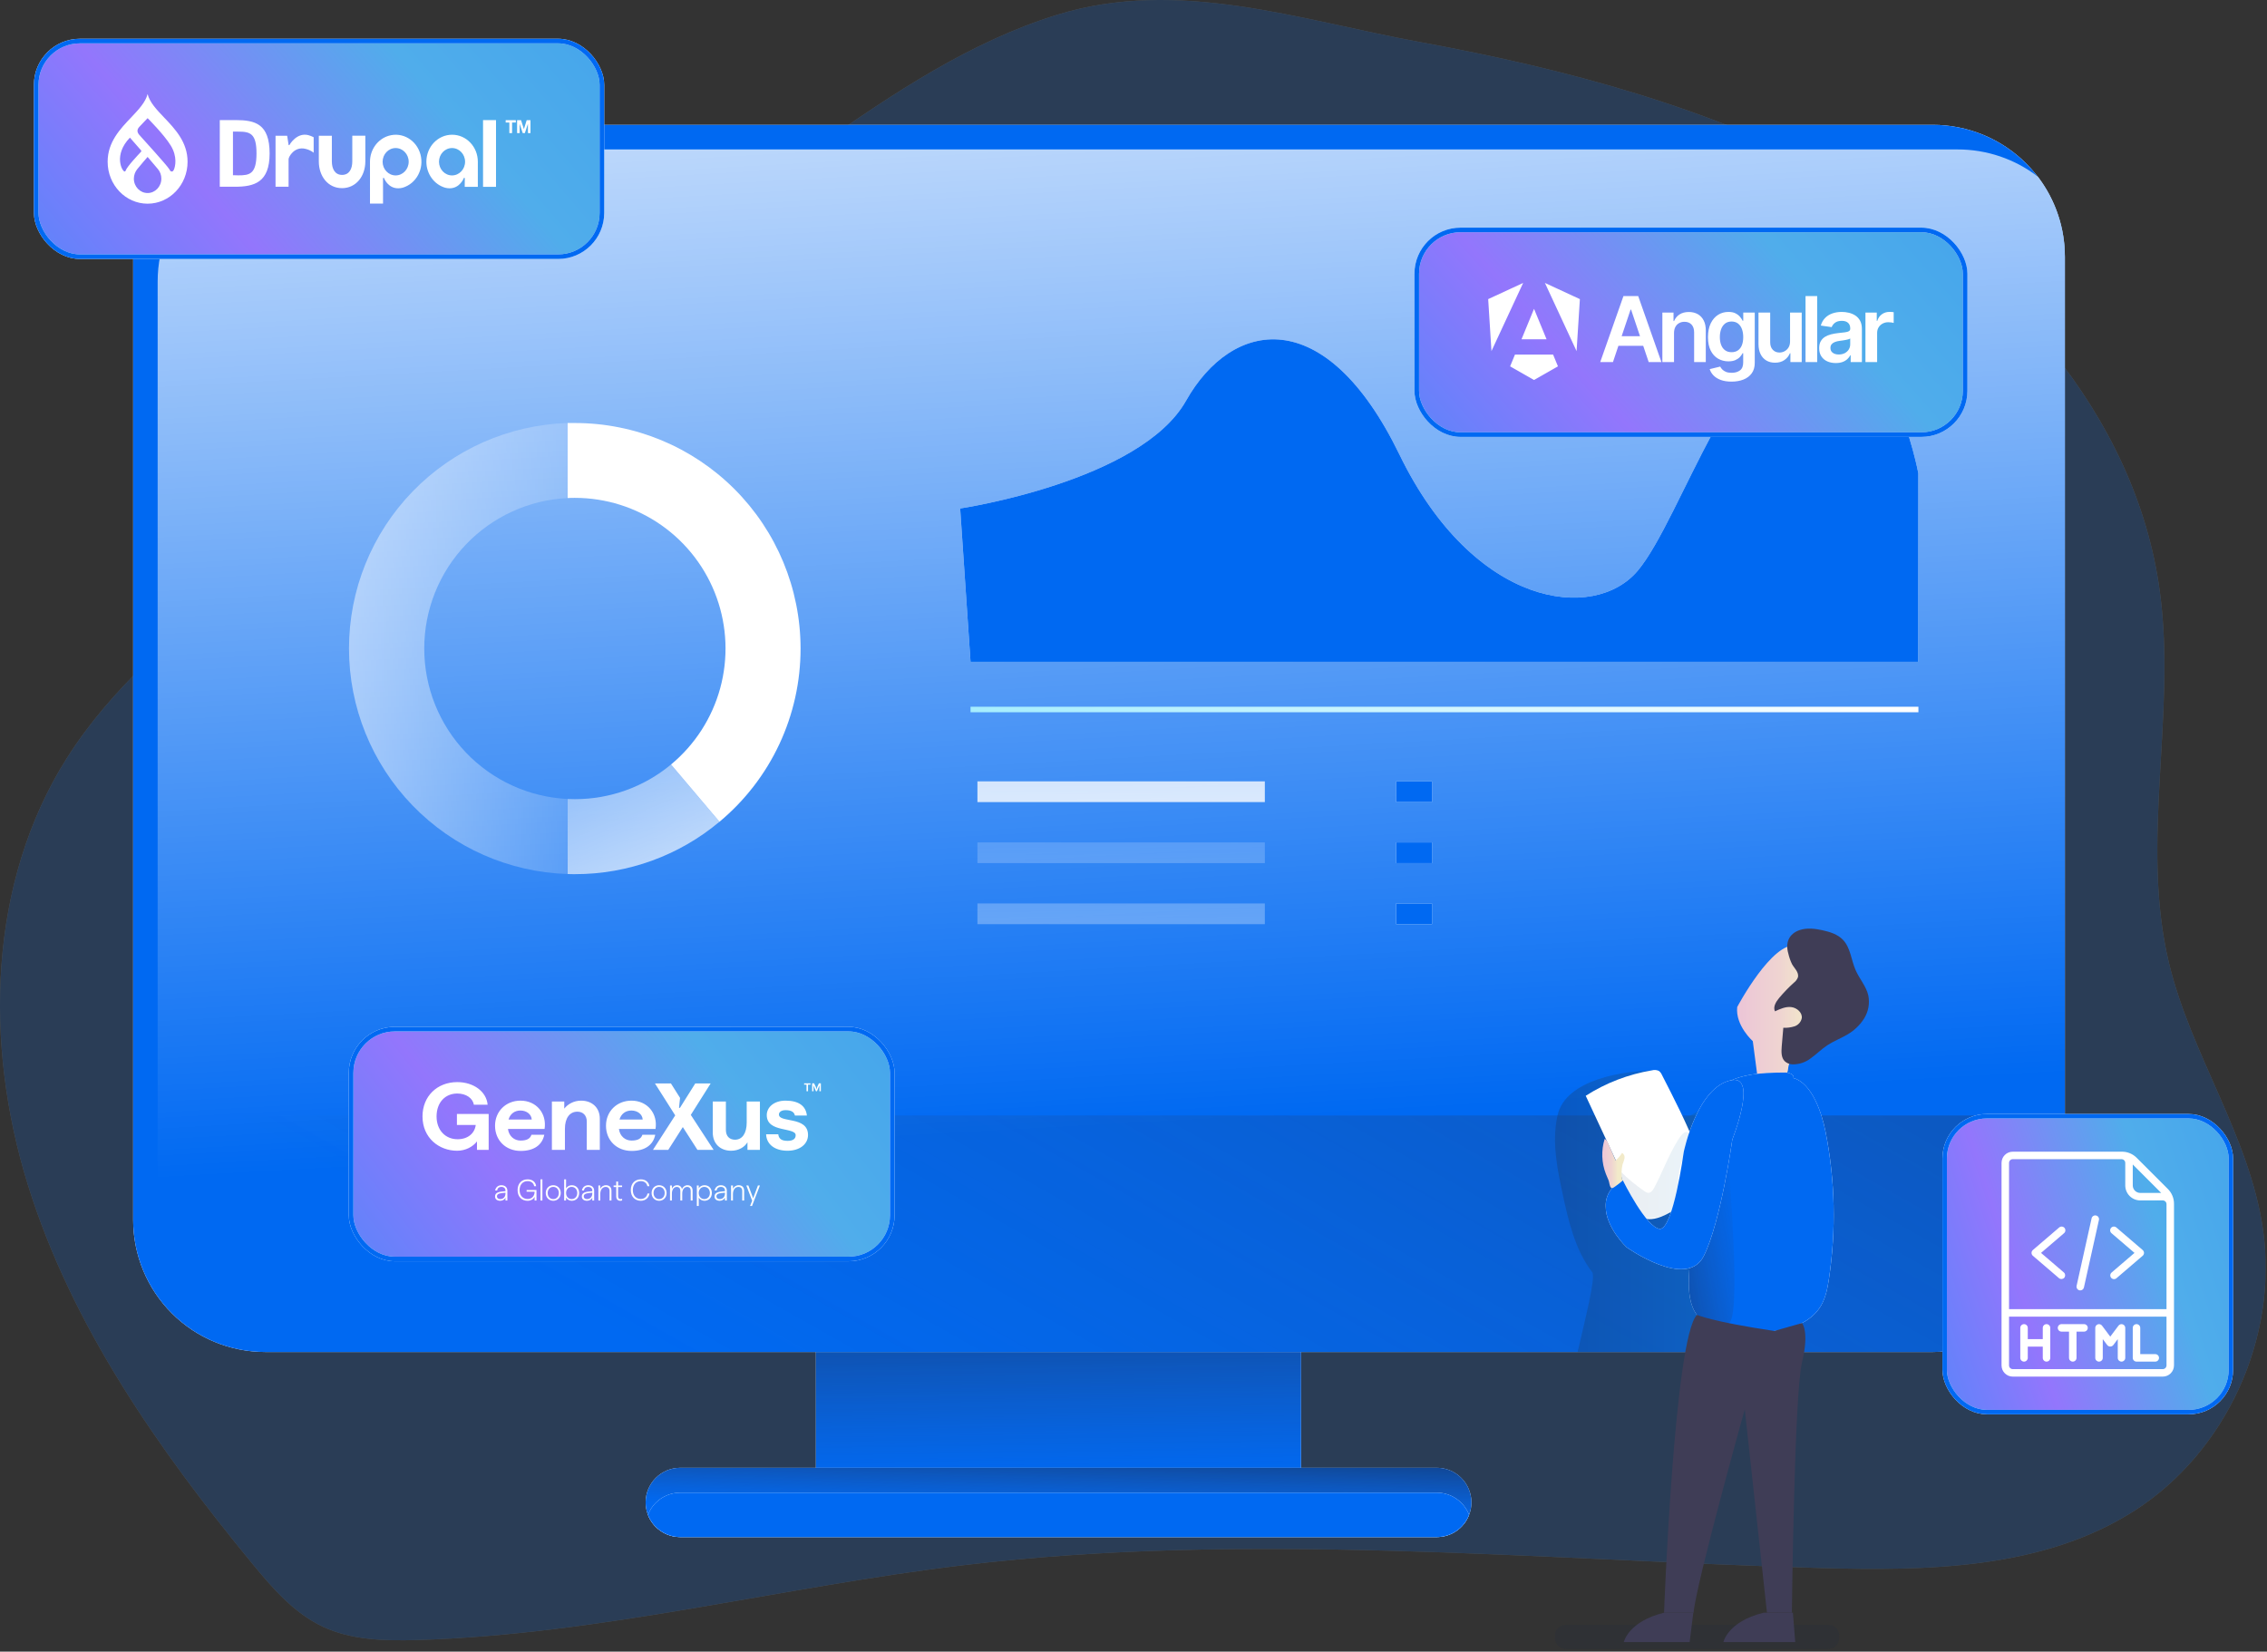 <svg width="468" height="341" viewBox="0 0 468 341" fill="none" xmlns="http://www.w3.org/2000/svg">
<rect x="0" y="0" width="468" height="341" fill="#333333" stroke="none"/>
<g clip-path="url(#clip0_2953_10997)">
<path opacity="0.18" d="M377.474 335.458H323.221C322.005 335.458 321.018 336.445 321.018 337.661V338.239C321.018 339.455 322.005 340.442 323.221 340.442H377.474C378.69 340.442 379.676 339.455 379.676 338.239V337.661C379.676 336.445 378.69 335.458 377.474 335.458Z" fill="#1D2741"/>
<g opacity="0.18">
<path d="M218.229 3.056C200.305 8.599 184.475 19.252 169.074 29.973C128.13 58.494 88.291 88.522 49.556 120.056C36.3 130.84 22.97 142.036 13.828 156.482C-2.471 182.227 -3.278 215.569 5.767 244.66C14.812 273.752 32.702 299.25 52.044 322.781C56.226 327.867 60.677 333.033 66.627 335.842C72.577 338.651 79.545 338.8 86.193 338.6C124.129 337.455 161.23 327.644 198.897 323.153C257.366 316.156 316.493 322.009 375.357 323.725C397.8 324.371 421.697 324.028 440.617 311.917C459.536 299.805 470.366 276.177 467.185 253.94C464.422 234.563 452.276 217.743 447.734 198.703C441.795 173.834 449.301 147.592 445.891 122.247C440.977 85.318 413.018 54.728 380.334 36.89C353.537 22.25 323.072 14.171 293.174 8.691C268.419 4.16 243.212 -4.674 218.229 3.056Z" fill="white"/>
<path d="M218.229 3.056C200.305 8.599 184.475 19.252 169.074 29.973C128.13 58.494 88.291 88.522 49.556 120.056C36.3 130.84 22.97 142.036 13.828 156.482C-2.471 182.227 -3.278 215.569 5.767 244.66C14.812 273.752 32.702 299.25 52.044 322.781C56.226 327.867 60.677 333.033 66.627 335.842C72.577 338.651 79.545 338.8 86.193 338.6C124.129 337.455 161.23 327.644 198.897 323.153C257.366 316.156 316.493 322.009 375.357 323.725C397.8 324.371 421.697 324.028 440.617 311.917C459.536 299.805 470.366 276.177 467.185 253.94C464.422 234.563 452.276 217.743 447.734 198.703C441.795 173.834 449.301 147.592 445.891 122.247C440.977 85.318 413.018 54.728 380.334 36.89C353.537 22.25 323.072 14.171 293.174 8.691C268.419 4.16 243.212 -4.674 218.229 3.056Z" fill="#0069F2"/>
</g>
<path d="M168.439 230.3H268.585V308.186H168.439V230.3Z" fill="white"/>
<path d="M168.439 230.3H268.585V308.186H168.439V230.3Z" fill="#0069F2"/>
<path d="M168.439 230.3H268.585V308.186H168.439V230.3Z" fill="url(#paint0_linear_2953_10997)"/>
<path d="M426.274 53.034V251.88C426.274 259.108 423.402 266.04 418.291 271.152C413.18 276.263 406.247 279.135 399.019 279.135H54.75C47.521 279.135 40.588 276.263 35.476 271.152C30.364 266.041 27.491 259.109 27.49 251.88V53.034C27.49 49.454 28.195 45.91 29.565 42.602C30.935 39.295 32.943 36.291 35.474 33.76C38.006 31.229 41.011 29.221 44.319 27.852C47.626 26.483 51.171 25.778 54.75 25.779H399.019C402.598 25.778 406.143 26.483 409.45 27.852C412.757 29.221 415.762 31.229 418.293 33.76C420.824 36.291 422.831 39.296 424.201 42.603C425.57 45.91 426.275 49.454 426.274 53.034Z" fill="white"/>
<path d="M426.274 53.034V251.88C426.274 259.108 423.402 266.04 418.291 271.152C413.18 276.263 406.247 279.135 399.019 279.135H54.75C47.521 279.135 40.588 276.263 35.476 271.152C30.364 266.041 27.491 259.109 27.49 251.88V53.034C27.49 49.454 28.195 45.91 29.565 42.602C30.935 39.295 32.943 36.291 35.474 33.76C38.006 31.229 41.011 29.221 44.319 27.852C47.626 26.483 51.171 25.778 54.75 25.779H399.019C402.598 25.778 406.143 26.483 409.45 27.852C412.757 29.221 415.762 31.229 418.293 33.76C420.824 36.291 422.831 39.296 424.201 42.603C425.57 45.91 426.275 49.454 426.274 53.034Z" fill="#0069F2"/>
<path d="M426.274 53.035V251.88C426.274 259.109 423.402 266.041 418.291 271.152C413.18 276.264 406.247 279.135 399.019 279.135H54.75C48.752 279.149 42.918 277.175 38.159 273.523C34.505 268.766 32.531 262.931 32.547 256.932V58.109C32.547 50.881 35.418 43.948 40.53 38.837C45.641 33.726 52.573 30.854 59.802 30.854H404.099C410.098 30.837 415.933 32.81 420.69 36.466C424.327 41.222 426.291 47.047 426.274 53.035Z" fill="url(#paint1_linear_2953_10997)"/>
<path d="M426.274 230.3V251.88C426.274 259.108 423.402 266.041 418.291 271.152C413.18 276.263 406.247 279.135 399.019 279.135H54.75C51.171 279.136 47.626 278.431 44.319 277.062C41.011 275.693 38.006 273.685 35.474 271.154C32.943 268.623 30.935 265.618 29.565 262.311C28.195 259.004 27.49 255.46 27.49 251.88V230.3H426.274Z" fill="url(#paint2_linear_2953_10997)"/>
<path opacity="0.33" d="M373.669 245.014C373.765 252.445 372.857 259.854 370.969 267.04C369.996 270.736 368.726 274.478 366.346 277.447C365.858 278.064 365.318 278.638 364.733 279.163H325.675C327.26 272.298 329.474 263.682 328.696 262.67C325.16 258.047 323.81 252.16 322.586 246.468C321.562 241.702 320.566 236.811 321.236 231.976C321.316 231.404 321.413 230.832 321.527 230.323C323.192 222.691 335.681 221.095 341.048 221.021L345.624 230.323C345.624 234.82 364.984 218.372 368.377 221.982C370.322 224.053 371.546 227.045 372.319 230.323C373.469 235.289 373.617 240.958 373.669 245.014Z" fill="url(#paint3_linear_2953_10997)"/>
<path d="M333.467 239.351L327.357 226.239C331.517 223.578 336.175 221.791 341.048 220.987C341.518 220.855 342.02 220.898 342.461 221.107C342.745 221.328 342.966 221.62 343.102 221.954C345.607 226.84 348.113 231.731 350.121 236.828C351.06 239.208 351.889 241.834 351.128 244.266C350.196 247.252 347.204 249.026 344.446 250.502C335.71 255.222 336.093 245.015 333.467 239.351Z" fill="white"/>
<path opacity="0.09" d="M346.168 235.776C344.349 238.785 343.153 242.126 341.494 245.227C341.214 245.748 340.79 246.343 340.201 246.28C339.953 246.237 339.72 246.13 339.526 245.971C337.741 244.751 336.071 243.37 334.537 241.846C334.537 245.216 336.591 248.202 338.542 250.954C338.667 251.163 338.842 251.337 339.051 251.463C339.233 251.536 339.428 251.569 339.623 251.56C341.902 251.576 344.142 250.966 346.099 249.798C346.225 249.739 346.332 249.646 346.408 249.529C346.468 249.397 346.492 249.251 346.477 249.106C346.414 245.816 346.094 242.384 347.387 239.38C347.781 238.453 348.325 237.59 348.639 236.628C348.845 235.993 349.257 233.957 348.239 233.734C347.449 233.533 346.5 235.227 346.168 235.776Z" fill="url(#paint4_linear_2953_10997)"/>
<path d="M303.758 310.194C303.761 311.073 303.598 311.945 303.277 312.763C302.761 314.112 301.847 315.271 300.657 316.089C299.467 316.906 298.056 317.343 296.612 317.34H140.428C138.985 317.34 137.575 316.903 136.386 316.086C135.196 315.269 134.281 314.11 133.763 312.763C133.443 311.945 133.28 311.073 133.283 310.194C133.282 309.256 133.466 308.326 133.825 307.459C134.184 306.592 134.71 305.804 135.374 305.14C136.038 304.476 136.826 303.95 137.693 303.591C138.56 303.232 139.49 303.048 140.428 303.049H296.612C297.551 303.049 298.48 303.234 299.347 303.593C300.214 303.952 301.001 304.478 301.665 305.142C302.329 305.805 302.855 306.593 303.214 307.46C303.573 308.327 303.758 309.256 303.758 310.194Z" fill="white"/>
<path d="M303.758 310.194C303.761 311.073 303.598 311.945 303.277 312.763C302.761 314.112 301.847 315.271 300.657 316.089C299.467 316.906 298.056 317.343 296.612 317.34H140.428C138.985 317.34 137.575 316.903 136.386 316.086C135.196 315.269 134.281 314.11 133.763 312.763C133.443 311.945 133.28 311.073 133.283 310.194C133.282 309.256 133.466 308.326 133.825 307.459C134.184 306.592 134.71 305.804 135.374 305.14C136.038 304.476 136.826 303.95 137.693 303.591C138.56 303.232 139.49 303.048 140.428 303.049H296.612C297.551 303.049 298.48 303.234 299.347 303.593C300.214 303.952 301.001 304.478 301.665 305.142C302.329 305.805 302.855 306.593 303.214 307.46C303.573 308.327 303.758 309.256 303.758 310.194Z" fill="#0069F2"/>
<path d="M303.758 310.194C303.761 311.073 303.598 311.945 303.277 312.763C302.761 314.112 301.847 315.272 300.657 316.089C299.467 316.906 298.056 317.343 296.612 317.34H140.428C138.985 317.34 137.575 316.903 136.386 316.086C135.196 315.269 134.281 314.11 133.763 312.763C133.443 311.945 133.28 311.073 133.283 310.194C133.282 309.256 133.466 308.326 133.825 307.459C134.184 306.592 134.71 305.804 135.374 305.14C136.038 304.476 136.826 303.95 137.693 303.591C138.56 303.232 139.49 303.048 140.428 303.049H296.612C297.551 303.049 298.48 303.234 299.347 303.593C300.214 303.952 301.002 304.478 301.665 305.142C302.329 305.805 302.855 306.593 303.214 307.46C303.573 308.327 303.758 309.256 303.758 310.194Z" fill="url(#paint5_linear_2953_10997)"/>
<path d="M303.277 312.763C302.761 314.111 301.848 315.271 300.657 316.088C299.467 316.906 298.056 317.342 296.612 317.34H140.428C138.985 317.34 137.576 316.903 136.386 316.085C135.196 315.268 134.282 314.11 133.763 312.763C134.117 311.828 134.667 310.979 135.377 310.274C136.039 309.609 136.827 309.082 137.694 308.723C138.561 308.364 139.49 308.179 140.428 308.18H296.612C298.057 308.18 299.467 308.619 300.656 309.437C301.846 310.255 302.76 311.414 303.277 312.763Z" fill="white"/>
<path d="M303.277 312.763C302.761 314.111 301.848 315.271 300.657 316.088C299.467 316.906 298.056 317.342 296.612 317.34H140.428C138.985 317.34 137.576 316.903 136.386 316.085C135.196 315.268 134.282 314.11 133.763 312.763C134.117 311.828 134.667 310.979 135.377 310.274C136.039 309.609 136.827 309.082 137.694 308.723C138.561 308.364 139.49 308.179 140.428 308.18H296.612C298.057 308.18 299.467 308.619 300.656 309.437C301.846 310.255 302.76 311.414 303.277 312.763Z" fill="#0069F2"/>
<path d="M87.583 133.895C87.581 141.882 90.652 149.563 96.16 155.346C101.668 161.13 109.19 164.572 117.167 164.96V180.453C105.072 180.074 93.599 175.002 85.177 166.312C76.755 157.622 72.046 145.996 72.046 133.895C72.046 121.794 76.755 110.168 85.177 101.478C93.599 92.788 105.072 87.717 117.167 87.337V102.83C109.19 103.218 101.668 106.66 96.16 112.444C90.652 118.228 87.581 125.909 87.583 133.895Z" fill="url(#paint6_linear_2953_10997)"/>
<path d="M165.269 133.895C165.276 140.722 163.779 147.466 160.885 153.649C157.991 159.832 153.771 165.301 148.524 169.669L138.529 157.838C143.454 153.753 146.999 148.25 148.682 142.078C150.365 135.905 150.104 129.364 147.934 123.345C145.764 117.327 141.791 112.124 136.557 108.445C131.322 104.767 125.081 102.792 118.683 102.79C118.179 102.79 117.682 102.79 117.184 102.83V87.337H118.683C131.033 87.337 142.878 92.242 151.614 100.972C160.35 109.703 165.262 121.545 165.269 133.895Z" fill="url(#paint7_linear_2953_10997)"/>
<path d="M148.524 169.669C140.158 176.67 129.592 180.499 118.683 180.482C118.179 180.482 117.682 180.482 117.184 180.453V164.961C117.682 164.961 118.179 164.995 118.683 164.995C125.932 165.004 132.954 162.471 138.529 157.838L148.524 169.669Z" fill="url(#paint8_linear_2953_10997)"/>
<path d="M200.356 145.915H396.038V147.054H200.356V145.915Z" fill="url(#paint9_linear_2953_10997)"/>
<path d="M198.217 104.981C198.217 104.981 235.443 99.415 244.854 82.732C254.265 66.05 273.522 62.194 288.906 93.854C304.29 125.514 329.131 128.512 338.107 117.813C347.083 107.115 358.646 68.613 374.476 67.754C390.306 66.896 396.015 97.704 396.015 97.704V136.641H200.356L198.217 104.981Z" fill="white"/>
<path d="M198.217 104.981C198.217 104.981 235.443 99.415 244.854 82.732C254.265 66.05 273.522 62.194 288.906 93.854C304.29 125.514 329.131 128.512 338.107 117.813C347.083 107.115 358.646 68.613 374.476 67.754C390.306 66.896 396.015 97.704 396.015 97.704V136.641H200.356L198.217 104.981Z" fill="#0069F2"/>
<path d="M201.781 161.322H261.113V165.602H201.781V161.322Z" fill="url(#paint10_linear_2953_10997)"/>
<path d="M201.781 173.925H261.113V178.204H201.781V173.925Z" fill="url(#paint11_linear_2953_10997)"/>
<path d="M201.781 186.529H261.113V190.808H201.781V186.529Z" fill="url(#paint12_linear_2953_10997)"/>
<path d="M288.214 161.322H295.628V165.602H288.214V161.322ZM288.214 173.926H295.628V178.205H288.214V173.926ZM288.214 186.529H295.628V190.808H288.214V186.529Z" fill="white"/>
<path d="M288.214 161.322H295.628V165.602H288.214V161.322ZM288.214 173.926H295.628V178.205H288.214V173.926ZM288.214 186.529H295.628V190.808H288.214V186.529Z" fill="#0069F2"/>
<path d="M358.628 207.914C358.628 207.914 365.877 194.224 370.911 195.231C375.946 196.238 380.98 201.472 379.367 205.5C377.754 209.528 369.407 216.982 369.149 220.603C368.892 224.225 362.856 222.617 362.856 222.617L361.849 214.962C361.849 214.962 358.222 211.742 358.628 207.914Z" fill="url(#paint13_linear_2953_10997)"/>
<path d="M371.598 192.004C373.085 191.524 374.699 191.735 376.221 192.061C377.742 192.387 379.396 192.902 380.488 194.064C382.039 195.711 382.159 198.211 383.069 200.288C383.852 202.085 385.26 203.618 385.695 205.529C386.025 207.179 385.708 208.894 384.808 210.317C383.907 211.724 382.668 212.883 381.204 213.687C379.922 214.431 378.52 214.968 377.279 215.781C376.037 216.593 375.076 217.589 373.921 218.418C372.802 219.324 371.395 219.797 369.956 219.751C369.403 219.715 368.877 219.496 368.463 219.128C367.69 218.384 367.731 217.154 367.816 216.084C367.931 214.791 368.041 213.496 368.148 212.199C368.934 212.237 369.721 212.135 370.471 211.896C370.845 211.771 371.179 211.549 371.44 211.254C371.701 210.959 371.88 210.6 371.958 210.214C372.113 209.07 370.946 208.057 369.779 207.926C368.612 207.794 367.49 208.309 366.426 208.801C365.98 207.88 366.638 206.822 367.296 206.032C368.228 204.925 369.233 203.881 370.305 202.908C370.685 202.629 370.978 202.248 371.152 201.81C371.449 200.757 370.391 199.882 369.939 199.052C369.603 198.351 369.348 197.614 369.178 196.856C368.537 194.67 369.281 192.748 371.598 192.004Z" fill="#3F3D56"/>
<path d="M377.565 264.037C377.279 265.931 376.919 267.865 375.957 269.524C373.097 274.438 366.386 275.17 360.699 275.05C357.948 274.999 354.921 274.736 352.598 273.425C351.705 272.943 350.925 272.276 350.31 271.469C348.754 269.381 348.594 266.589 348.668 263.986C348.754 261.291 349.011 258.534 349.051 255.822C349.103 252.464 348.811 249.174 347.438 246.148C346.689 244.488 349.99 238.521 350.682 236.834C351.797 234.128 348.336 235.815 349.452 233.109C350.682 230.129 351.986 227.045 354.401 224.928C358.142 221.667 363.554 221.467 368.531 221.438C369.332 221.438 370.442 221.805 370.248 222.583C374.064 223.63 376.1 229.791 376.867 233.664C378.848 243.673 379.084 253.948 377.565 264.037Z" fill="white"/>
<path d="M377.565 264.037C377.279 265.931 376.919 267.865 375.957 269.524C373.097 274.438 366.386 275.17 360.699 275.05C357.948 274.999 354.921 274.736 352.598 273.425C351.705 272.943 350.925 272.276 350.31 271.469C348.754 269.381 348.594 266.589 348.668 263.986C348.754 261.291 349.011 258.534 349.051 255.822C349.103 252.464 348.811 249.174 347.438 246.148C346.689 244.488 349.99 238.521 350.682 236.834C351.797 234.128 348.336 235.815 349.452 233.109C350.682 230.129 351.986 227.045 354.401 224.928C358.142 221.667 363.554 221.467 368.531 221.438C369.332 221.438 370.442 221.805 370.248 222.583C374.064 223.63 376.1 229.791 376.867 233.664C378.848 243.673 379.084 253.948 377.565 264.037Z" fill="#0069F2"/>
<path d="M356.843 273.168C355.441 273.397 354.018 273.483 352.598 273.425C351.705 272.943 350.925 272.276 350.31 271.469C348.754 269.38 348.594 266.589 348.668 263.986C348.754 261.291 349.011 258.533 349.051 255.822L356.826 240.209C356.826 240.209 359.589 272.579 356.843 273.168Z" fill="url(#paint14_linear_2953_10997)"/>
<path d="M366.277 274.798L371.998 273.168C371.998 273.168 373.583 274.821 371.998 281.315C370.414 287.808 369.916 332.964 369.916 332.964L364.767 332.935L360.19 290.977C360.19 290.977 350.224 326.619 349.618 332.964H343.525C343.525 332.964 345.653 276.126 350.327 271.469C350.327 271.469 353.09 272.819 366.277 274.798Z" fill="#3F3D56"/>
<path d="M347.593 237.846C347.593 237.846 345.413 253.968 342.627 253.716C339.841 253.465 335.035 243.727 335.035 243.727C333.946 244.138 333.016 244.884 332.378 245.858C331.741 246.832 331.429 247.983 331.488 249.145C331.488 253.464 335.79 257.515 335.79 257.515C335.79 257.515 348.199 266.377 351.729 259.317C355.259 252.257 357.622 235.26 357.622 235.26C357.622 235.26 362.851 222.102 357.582 223C350.373 224.173 347.593 237.846 347.593 237.846Z" fill="white"/>
<path d="M347.593 237.846C347.593 237.846 345.413 253.968 342.627 253.716C339.841 253.465 335.035 243.727 335.035 243.727C333.946 244.138 333.016 244.884 332.378 245.858C331.741 246.832 331.429 247.983 331.488 249.145C331.488 253.464 335.79 257.515 335.79 257.515C335.79 257.515 348.199 266.377 351.729 259.317C355.259 252.257 357.622 235.26 357.622 235.26C357.622 235.26 362.851 222.102 357.582 223C350.373 224.173 347.593 237.846 347.593 237.846Z" fill="#0069F2"/>
<path d="M331.528 242.4C330.614 240.075 330.525 237.506 331.276 235.123C331.618 235.349 331.871 235.687 331.991 236.078L333.536 239.585C334.052 239.133 334.501 238.609 334.869 238.029C335.056 238.142 335.205 238.309 335.294 238.509C335.383 238.708 335.408 238.93 335.367 239.145C335.272 239.572 335.138 239.99 334.966 240.392C334.696 241.509 334.681 242.672 334.92 243.796C334.536 244.147 334.129 244.472 333.702 244.769C333.336 245.02 332.855 245.501 332.558 245.186C332.26 244.872 332.232 244.076 332.083 243.722C331.934 243.367 331.705 242.846 331.528 242.4Z" fill="url(#paint15_linear_2953_10997)"/>
<path d="M349.566 332.964L348.811 339.029H335.218C335.218 339.029 336.128 334.778 343.525 332.964H349.566ZM370.128 332.964L370.608 339.029H355.779C355.779 339.029 356.683 334.778 364.086 332.964H370.128Z" fill="#3F3D56"/>
<rect x="7.476" y="8.476" width="116.783" height="44.518" rx="9.037" fill="url(#paint16_linear_2953_10997)"/>
<rect x="7.476" y="8.476" width="116.783" height="44.518" rx="9.037" stroke="white" stroke-width="0.951"/>
<rect x="7.476" y="8.476" width="116.783" height="44.518" rx="9.037" stroke="#0069F2" stroke-width="0.951"/>
<path d="M75.42 28.016H72.728V33.316C72.728 34.859 72.102 36.111 70.618 36.111C69.148 36.111 68.508 34.859 68.508 33.316V28.031H65.816V33.316C65.816 36.371 67.693 38.846 70.603 38.846C73.514 38.846 75.42 36.371 75.42 33.316V28.016ZM99.72 24.793H102.398V38.571H99.72V24.793ZM104.391 25.297V24.808H106.487V25.297H105.715V27.481H105.148V25.297H104.391ZM107.563 24.808L108.16 26.656L108.728 24.808H109.513V27.481H108.989V25.587H108.975L108.349 27.481H107.913L107.287 25.602H107.272V27.481H106.749V24.808H107.563ZM63.619 27.893C61.305 27.328 59.85 29.742 59.792 29.879C59.763 29.94 59.763 29.986 59.661 29.971C59.574 29.971 59.574 29.879 59.574 29.879L59.283 28.031H56.882V38.556H59.574V32.858C59.574 32.4 60.767 30.154 63.08 30.735C64.245 31.025 64.754 31.544 64.754 31.544V28.336C64.39 28.138 64.012 28 63.619 27.893ZM81.677 30.567C83.161 30.567 84.369 31.834 84.369 33.392C84.369 34.951 83.161 36.218 81.677 36.218C80.193 36.218 78.985 34.951 78.985 33.392C78.999 31.834 80.193 30.567 81.677 30.567ZM79.072 42.038V38.25V36.83C79.072 36.83 79.072 36.722 79.174 36.707C79.261 36.707 79.276 36.768 79.305 36.83C79.509 37.364 80.629 39.396 83.132 38.754C85.955 37.914 87.599 34.844 86.799 31.88C85.999 28.917 83.074 27.191 80.251 28.031C77.966 28.703 76.38 30.903 76.38 33.392V42.038H79.072ZM96.01 33.392C96.01 34.951 94.802 36.218 93.318 36.218C91.834 36.218 90.626 34.951 90.626 33.392C90.626 31.834 91.834 30.567 93.318 30.567C94.802 30.567 96.01 31.834 96.01 33.392ZM95.937 38.571H98.644V33.392C98.644 30.307 96.272 27.817 93.332 27.817C90.393 27.817 88.021 30.307 88.021 33.392C88.021 35.882 89.607 38.082 91.892 38.754C94.38 39.396 95.515 37.364 95.719 36.83C95.733 36.768 95.762 36.707 95.85 36.707C95.952 36.707 95.952 36.83 95.952 36.83M49.169 27.175H48.093V36.173L49.199 36.203C51.483 36.203 52.953 35.989 52.953 31.682C52.953 27.542 51.643 27.175 49.169 27.175ZM48.442 38.556H45.372V24.793H48.66C52.647 24.793 55.659 25.556 55.659 31.682C55.659 37.715 52.458 38.556 48.442 38.556Z" fill="white"/>
<path d="M33.862 24.242C32.348 22.654 30.893 21.126 30.471 19.416C30.035 21.126 28.594 22.639 27.081 24.242C24.811 26.625 22.221 29.329 22.221 33.392C22.221 38.174 25.917 42.054 30.471 42.054C35.026 42.054 38.722 38.174 38.722 33.392C38.722 29.329 36.132 26.625 33.862 24.242ZM25.727 35.409C25.218 35.394 23.356 32.018 26.819 28.413L29.118 31.04C29.191 31.116 29.191 31.254 29.118 31.33L29.103 31.346C28.55 31.941 26.222 34.385 25.931 35.241C25.858 35.409 25.771 35.409 25.727 35.409ZM30.471 39.854C28.9 39.854 27.634 38.525 27.634 36.875C27.648 36.157 27.896 35.455 28.347 34.905C28.856 34.248 30.471 32.4 30.471 32.4C30.471 32.4 32.072 34.279 32.596 34.905C33.061 35.439 33.309 36.157 33.309 36.875C33.309 38.525 32.028 39.854 30.471 39.854ZM35.899 35.027C35.841 35.164 35.695 35.409 35.506 35.409C35.171 35.424 35.142 35.241 34.895 34.859C34.356 34.019 29.627 28.825 28.74 27.832C27.968 26.946 28.623 26.335 28.943 25.999C29.336 25.587 30.471 24.395 30.471 24.395C30.471 24.395 33.862 27.771 35.259 30.062C36.656 32.354 36.19 34.37 35.899 35.027Z" fill="white"/>
<rect x="72.476" y="212.476" width="111.728" height="47.457" rx="9.037" fill="url(#paint17_linear_2953_10997)"/>
<rect x="72.476" y="212.476" width="111.728" height="47.457" rx="9.037" stroke="white" stroke-width="0.951"/>
<rect x="72.476" y="212.476" width="111.728" height="47.457" rx="9.037" stroke="#0069F2" stroke-width="0.951"/>
<path d="M130.361 227.243C133.641 227.243 135.824 229.89 135.327 233.092H127.771C127.967 234.603 129.086 235.486 130.361 235.486C131.637 235.486 132.351 235.112 132.618 234.289H135.268C134.845 236.427 133.096 237.625 130.401 237.625C127.299 237.625 125.101 235.427 125.101 232.424C125.101 229.421 127.378 227.243 130.361 227.243L130.361 227.243ZM130.342 229.284C129.145 229.284 128.222 229.971 127.888 231.148H132.678C132.619 230.089 131.657 229.284 130.342 229.284H130.342ZM158.154 234.191H160.666C160.776 235.136 161.364 235.545 162.609 235.545C163.767 235.545 164.258 235.074 164.258 234.387C164.258 233.955 163.92 233.732 163.355 233.543C162.801 233.359 162.06 233.229 161.314 233.053C159.822 232.699 158.291 232.11 158.291 230.226C158.291 228.676 159.685 227.243 162.177 227.243C164.847 227.243 166.364 228.306 166.574 230.324H164.101C163.965 229.559 163.279 229.206 162.177 229.206C161.255 229.206 160.803 229.637 160.803 230.089C160.803 230.54 161.131 230.774 161.706 230.952C162.27 231.127 163.021 231.227 163.767 231.404C165.278 231.738 166.809 232.346 166.809 234.328C166.809 236.193 165.141 237.586 162.57 237.586C159.999 237.586 158.243 236.311 158.154 234.191ZM147.143 233.818V227.419H149.852V233.288C149.852 234.563 150.578 235.309 151.736 235.309C153.227 235.309 154.15 233.994 154.15 231.757V227.419H156.878V237.409H154.307V235.839C153.718 236.84 152.482 237.586 150.931 237.586C148.753 237.586 147.143 236.192 147.143 233.817L147.143 233.818ZM113.933 227.42H116.485V228.892C117.192 227.989 118.428 227.243 119.959 227.243C122.177 227.243 123.826 228.636 123.826 230.992V237.41H121.137V231.561C121.137 230.285 120.352 229.52 119.194 229.52C117.604 229.52 116.622 230.835 116.622 233.073V237.41H113.933V227.42V227.42ZM107.456 227.243C110.736 227.243 112.919 229.89 112.422 233.092H104.865C105.062 234.603 106.18 235.486 107.456 235.486C108.732 235.486 109.446 235.112 109.713 234.289H112.363C111.94 236.427 110.191 237.625 107.495 237.625C104.394 237.625 102.196 235.427 102.196 232.424C102.196 229.421 104.473 227.243 107.456 227.243L107.456 227.243ZM94.365 237.586C90.636 237.586 87.221 234.937 87.221 230.501C87.221 226.34 90.243 223.416 94.404 223.416C97.78 223.416 100.43 225.378 100.665 228.087H97.819C97.603 226.713 96.19 225.771 94.404 225.771C91.872 225.771 90.125 227.655 90.125 230.501C90.125 233.347 91.951 235.211 94.463 235.211C96.583 235.211 97.996 233.995 98.212 232.267H94.326V229.991H100.881V237.41H98.467V235.663C97.604 236.782 96.092 237.586 94.365 237.586ZM107.437 229.284C106.239 229.284 105.317 229.971 104.983 231.148H109.773C109.714 230.089 108.752 229.284 107.437 229.284H107.437ZM146.711 223.69L142.609 230.187L147.32 237.41H143.983L140.96 232.699L137.957 237.41H134.797L139.39 230.285L135.209 223.69H138.507L140.391 226.674L140.175 228.695L140.352 228.754L143.531 223.69H146.711H146.711ZM167.653 223.671H168.066L168.438 224.456C168.497 224.731 168.536 224.927 168.536 224.927C168.536 224.927 168.576 224.731 168.693 224.456L169.047 223.671H169.459V225.3H169.165V224.083C169.165 224.083 169.086 224.24 168.988 224.495L168.654 225.3H168.438L168.104 224.495C168.006 224.24 167.947 224.083 167.947 224.083V225.3H167.653V223.671H167.653ZM166.495 223.945H166.005V223.671H167.32V223.945H166.809V225.3H166.495V223.945H166.495Z" fill="white"/>
<path d="M102.196 247.045C102.196 246.409 102.635 246.112 103.649 246.007L104.353 245.933V245.797C104.353 245.339 104.007 245.049 103.507 245.049C103.006 245.049 102.691 245.327 102.623 245.797H102.221C102.308 245.191 102.778 244.703 103.507 244.703C104.236 244.703 104.743 245.142 104.743 245.828V247.867H104.353V247.225C104.242 247.614 103.785 247.917 103.272 247.917C102.611 247.917 102.197 247.577 102.197 247.045H102.196ZM103.296 247.57C103.927 247.57 104.353 247.095 104.353 246.409V246.248L103.674 246.322C102.914 246.409 102.592 246.582 102.592 247.033C102.592 247.36 102.864 247.57 103.297 247.57H103.296Z" fill="white"/>
<path d="M106.85 245.704C106.85 244.369 107.672 243.492 108.92 243.492C109.928 243.492 110.57 244.035 110.682 244.907H110.274C110.162 244.239 109.625 243.856 108.92 243.856C107.925 243.856 107.264 244.592 107.264 245.704C107.264 246.816 107.925 247.552 108.926 247.552C109.81 247.552 110.366 246.928 110.366 246.044H108.716V245.698H110.749V247.867H110.36V247.082C110.15 247.601 109.575 247.917 108.908 247.917C107.702 247.917 106.85 247.076 106.85 245.704H106.85Z" fill="white"/>
<path d="M111.578 243.492H111.974V247.867H111.578V243.492Z" fill="white"/>
<path d="M112.666 246.31C112.666 245.371 113.321 244.703 114.217 244.703C115.113 244.703 115.762 245.371 115.762 246.31C115.762 247.25 115.107 247.917 114.217 247.917C113.327 247.917 112.666 247.25 112.666 246.31ZM114.217 247.571C114.884 247.571 115.366 247.052 115.366 246.31C115.366 245.569 114.884 245.049 114.217 245.049C113.549 245.049 113.067 245.569 113.067 246.31C113.067 247.052 113.549 247.571 114.217 247.571Z" fill="white"/>
<path d="M116.856 247.237V247.867H116.466V243.492H116.856V245.383C117.047 244.975 117.523 244.703 118.03 244.703C118.945 244.703 119.563 245.352 119.563 246.31C119.563 247.268 118.945 247.917 118.03 247.917C117.523 247.917 117.047 247.639 116.856 247.237V247.237ZM118.011 247.571C118.679 247.571 119.167 247.051 119.167 246.31C119.167 245.568 118.679 245.049 118.011 245.049C117.344 245.049 116.862 245.568 116.862 246.31C116.862 247.051 117.344 247.571 118.011 247.571Z" fill="white"/>
<path d="M120.112 247.045C120.112 246.409 120.551 246.112 121.565 246.007L122.269 245.933V245.797C122.269 245.339 121.923 245.049 121.423 245.049C120.922 245.049 120.607 245.327 120.539 245.797H120.137C120.224 245.191 120.693 244.703 121.423 244.703C122.152 244.703 122.659 245.142 122.659 245.828V247.867H122.269V247.225C122.158 247.614 121.701 247.917 121.188 247.917C120.527 247.917 120.113 247.577 120.113 247.045H120.112ZM121.212 247.57C121.843 247.57 122.269 247.095 122.269 246.409V246.248L121.59 246.322C120.829 246.409 120.508 246.582 120.508 247.033C120.508 247.36 120.78 247.57 121.213 247.57H121.212Z" fill="white"/>
<path d="M123.53 244.753H123.919V245.451C124.105 245.025 124.538 244.703 125.106 244.703C125.755 244.703 126.231 245.099 126.231 245.815V247.867H125.836V245.896C125.836 245.339 125.527 245.055 125.038 245.055C124.359 245.055 123.92 245.642 123.92 246.538V247.867H123.53V244.752L123.53 244.753Z" fill="white"/>
<path d="M127.214 247.008V245.08H126.67V244.753H127.214V243.943H127.603V244.753H128.425V245.08H127.603V246.984C127.603 247.379 127.795 247.565 128.079 247.565C128.196 247.565 128.332 247.54 128.431 247.503V247.843C128.326 247.892 128.172 247.917 128.042 247.917C127.554 247.917 127.214 247.608 127.214 247.009L127.214 247.008Z" fill="white"/>
<path d="M130.223 245.704C130.223 244.345 131.07 243.492 132.299 243.492C133.294 243.492 133.956 244.091 134.055 244.907H133.641C133.536 244.289 133.016 243.856 132.299 243.856C131.311 243.856 130.643 244.573 130.643 245.704C130.643 246.835 131.311 247.552 132.299 247.552C133.029 247.552 133.573 247.039 133.665 246.421H134.079C133.968 247.249 133.288 247.917 132.299 247.917C131.076 247.917 130.223 247.064 130.223 245.704Z" fill="white"/>
<path d="M134.518 246.31C134.518 245.371 135.173 244.703 136.069 244.703C136.965 244.703 137.614 245.371 137.614 246.31C137.614 247.25 136.959 247.917 136.069 247.917C135.18 247.917 134.518 247.25 134.518 246.31ZM136.069 247.571C136.737 247.571 137.219 247.052 137.219 246.31C137.219 245.569 136.737 245.049 136.069 245.049C135.402 245.049 134.92 245.569 134.92 246.31C134.92 247.052 135.402 247.571 136.069 247.571Z" fill="white"/>
<path d="M142.979 245.779V247.868H142.59V245.859C142.59 245.365 142.317 245.056 141.86 245.056C141.236 245.056 140.841 245.643 140.841 246.416V247.868H140.451V245.86C140.451 245.365 140.185 245.056 139.722 245.056C139.098 245.056 138.708 245.643 138.708 246.416V247.868H138.319V244.754H138.708V245.452C138.875 245.038 139.252 244.704 139.778 244.704C140.303 244.704 140.699 245.019 140.779 245.508C140.983 245.038 141.391 244.704 141.91 244.704C142.559 244.704 142.979 245.13 142.979 245.78V245.779Z" fill="white"/>
<path d="M143.857 244.753H144.246V245.377C144.437 244.969 144.913 244.703 145.42 244.703C146.335 244.703 146.953 245.352 146.953 246.31C146.953 247.268 146.335 247.917 145.42 247.917C144.913 247.917 144.438 247.639 144.246 247.237V248.993H143.857V244.753V244.753ZM145.401 247.571C146.069 247.571 146.551 247.052 146.551 246.31C146.551 245.569 146.069 245.049 145.401 245.049C144.734 245.049 144.246 245.569 144.246 246.31C144.246 247.052 144.734 247.571 145.401 247.571Z" fill="white"/>
<path d="M147.503 247.045C147.503 246.409 147.942 246.112 148.955 246.007L149.66 245.933V245.797C149.66 245.339 149.314 245.049 148.813 245.049C148.313 245.049 147.997 245.327 147.929 245.797H147.528C147.614 245.191 148.084 244.703 148.813 244.703C149.542 244.703 150.049 245.142 150.049 245.828V247.867H149.66V247.225C149.549 247.614 149.091 247.917 148.578 247.917C147.917 247.917 147.503 247.577 147.503 247.045H147.503ZM148.603 247.57C149.233 247.57 149.66 247.095 149.66 246.409V246.248L148.98 246.322C148.22 246.409 147.899 246.582 147.899 247.033C147.899 247.36 148.171 247.57 148.603 247.57H148.603Z" fill="white"/>
<path d="M150.92 244.753H151.31V245.451C151.495 245.025 151.928 244.703 152.496 244.703C153.145 244.703 153.621 245.099 153.621 245.815V247.867H153.226V245.896C153.226 245.339 152.917 245.055 152.428 245.055C151.749 245.055 151.31 245.642 151.31 246.538V247.867H150.92V244.752V244.753Z" fill="white"/>
<path d="M155.278 247.904L154.066 244.752H154.487L155.482 247.385L156.471 244.752H156.879L155.247 248.992H154.845L155.278 247.904H155.278Z" fill="white"/>
<rect x="292.476" y="47.476" width="113.204" height="42.255" rx="9.037" fill="url(#paint18_linear_2953_10997)"/>
<rect x="292.476" y="47.476" width="113.204" height="42.255" rx="9.037" stroke="white" stroke-width="0.951"/>
<rect x="292.476" y="47.476" width="113.204" height="42.255" rx="9.037" stroke="#0069F2" stroke-width="0.951"/>
<path d="M340.355 74.752H342.984L338.192 61.129H335.144L330.352 74.752H332.981L334.104 71.397H339.225L340.355 74.752ZM334.774 69.409L336.616 63.926H336.72L338.562 69.409H334.774ZM345.586 68.767V74.752H343.18V64.54H345.482V66.277H345.6C345.837 65.705 346.214 65.252 346.73 64.917C347.246 64.582 347.888 64.415 348.648 64.415C349.353 64.415 349.967 64.568 350.497 64.868C351.02 65.168 351.432 65.607 351.718 66.179C352.011 66.751 352.15 67.442 352.143 68.258V74.752H349.737V68.621C349.737 67.937 349.562 67.407 349.207 67.016C348.851 66.633 348.369 66.437 347.749 66.437C347.33 66.437 346.953 66.528 346.626 66.716C346.298 66.898 346.047 67.163 345.858 67.512C345.684 67.853 345.586 68.272 345.586 68.767ZM357.452 78.791C356.587 78.791 355.847 78.673 355.226 78.442C354.606 78.212 354.11 77.898 353.734 77.508C353.357 77.117 353.092 76.684 352.952 76.21L355.122 75.687C355.219 75.889 355.359 76.085 355.547 76.28C355.736 76.475 355.987 76.643 356.301 76.775C356.615 76.908 357.019 76.971 357.5 76.971C358.184 76.971 358.749 76.803 359.196 76.475C359.642 76.147 359.865 75.603 359.865 74.85V72.918H359.747C359.621 73.169 359.44 73.42 359.203 73.685C358.965 73.95 358.651 74.166 358.268 74.341C357.877 74.515 357.396 74.606 356.81 74.606C356.029 74.606 355.317 74.418 354.675 74.048C354.041 73.678 353.531 73.12 353.162 72.388C352.785 71.648 352.597 70.727 352.597 69.611C352.597 68.488 352.785 67.54 353.162 66.765C353.538 65.991 354.041 65.405 354.682 65.001C355.324 64.596 356.036 64.401 356.817 64.401C357.417 64.401 357.912 64.498 358.296 64.701C358.686 64.903 358.993 65.147 359.223 65.426C359.454 65.705 359.628 65.97 359.747 66.221H359.879V64.533H362.251V74.913C362.251 75.785 362.042 76.51 361.623 77.082C361.205 77.654 360.639 78.08 359.914 78.366C359.189 78.652 358.365 78.791 357.452 78.791ZM357.473 72.715C357.982 72.715 358.414 72.59 358.777 72.346C359.133 72.095 359.412 71.739 359.593 71.278C359.781 70.811 359.872 70.253 359.872 69.604C359.872 68.963 359.781 68.398 359.593 67.916C359.412 67.435 359.14 67.058 358.784 66.786C358.428 66.521 357.989 66.382 357.473 66.382C356.935 66.382 356.489 66.521 356.126 66.8C355.771 67.079 355.498 67.463 355.317 67.944C355.136 68.432 355.045 68.984 355.045 69.597C355.045 70.225 355.136 70.769 355.324 71.237C355.505 71.704 355.778 72.067 356.14 72.325C356.496 72.583 356.942 72.715 357.473 72.715ZM369.54 70.455V64.54H371.947V74.752H369.61V72.939H369.505C369.275 73.511 368.899 73.978 368.368 74.341C367.845 74.704 367.197 74.885 366.429 74.885C365.76 74.885 365.167 74.738 364.657 74.438C364.148 74.138 363.744 73.706 363.458 73.127C363.172 72.555 363.025 71.857 363.025 71.041V64.54H365.439V70.672C365.439 71.32 365.613 71.837 365.969 72.213C366.325 72.597 366.792 72.785 367.364 72.785C367.72 72.785 368.061 72.701 368.396 72.527C368.731 72.353 369.003 72.095 369.219 71.753C369.436 71.404 369.54 70.972 369.54 70.455ZM375.142 61.129V74.752H372.735V61.129H375.142ZM378.964 74.955C378.316 74.955 377.737 74.836 377.22 74.606C376.704 74.376 376.293 74.027 376 73.573C375.7 73.12 375.553 72.555 375.553 71.885C375.553 71.306 375.658 70.832 375.874 70.455C376.09 70.079 376.376 69.779 376.746 69.549C377.116 69.325 377.527 69.151 377.995 69.032C378.455 68.914 378.936 68.83 379.432 68.774C380.032 68.712 380.513 68.656 380.89 68.607C381.259 68.558 381.531 68.474 381.706 68.37C381.873 68.258 381.964 68.091 381.964 67.86V67.819C381.964 67.316 381.817 66.933 381.517 66.654C381.217 66.382 380.792 66.242 380.234 66.242C379.641 66.242 379.181 66.368 378.832 66.626C378.49 66.884 378.26 67.184 378.134 67.54L375.888 67.219C376.062 66.598 376.355 66.082 376.767 65.656C377.172 65.238 377.674 64.924 378.26 64.715C378.853 64.505 379.501 64.401 380.213 64.401C380.708 64.401 381.196 64.456 381.685 64.575C382.173 64.694 382.619 64.882 383.024 65.147C383.429 65.412 383.75 65.768 384.001 66.221C384.245 66.675 384.37 67.24 384.37 67.916V74.752H382.054V73.35H381.978C381.831 73.636 381.629 73.901 381.364 74.145C381.099 74.39 380.771 74.592 380.373 74.738C379.962 74.885 379.501 74.955 378.964 74.955ZM379.592 73.19C380.073 73.19 380.492 73.092 380.848 72.904C381.203 72.709 381.475 72.457 381.671 72.136C381.866 71.816 381.957 71.467 381.957 71.09V69.883C381.88 69.946 381.755 70.002 381.573 70.058C381.392 70.114 381.196 70.155 380.973 70.197C380.75 70.239 380.534 70.274 380.318 70.302C380.101 70.33 379.913 70.358 379.753 70.379C379.397 70.427 379.069 70.504 378.79 70.616C378.504 70.727 378.281 70.881 378.12 71.076C377.953 71.272 377.876 71.53 377.876 71.837C377.876 72.283 378.037 72.618 378.364 72.841C378.678 73.078 379.09 73.19 379.592 73.19ZM385.103 74.752V64.54H387.44V66.242H387.544C387.733 65.649 388.053 65.196 388.507 64.875C388.96 64.554 389.483 64.394 390.069 64.394C390.202 64.394 390.355 64.401 390.516 64.407C390.683 64.421 390.823 64.435 390.934 64.456V66.668C390.83 66.633 390.669 66.598 390.453 66.57C390.237 66.542 390.021 66.528 389.818 66.528C389.379 66.528 388.988 66.626 388.639 66.814C388.291 67.002 388.019 67.26 387.816 67.595C387.614 67.93 387.516 68.314 387.516 68.746V74.752H385.103ZM326.152 61.757L325.469 72.492L318.933 58.416L326.152 61.757ZM321.625 75.638L316.686 78.456L311.748 75.638L312.752 73.204H320.621L321.625 75.638ZM316.686 63.759L319.274 70.051H314.099L316.686 63.759ZM307.897 72.492L307.221 61.757L314.44 58.416L307.897 72.492Z" fill="white"/>
<rect x="401.459" y="230.459" width="59.082" height="61.082" rx="8.722" fill="url(#paint19_linear_2953_10997)"/>
<rect x="401.459" y="230.459" width="59.082" height="61.082" rx="8.722" stroke="white" stroke-width="0.918"/>
<rect x="401.459" y="230.459" width="59.082" height="61.082" rx="8.722" stroke="#0069F2" stroke-width="0.918"/>
<path d="M415.52 284.221H446.479C447.762 284.221 448.802 283.182 448.802 281.899V248.616C448.827 247.42 448.352 246.268 447.492 245.437L441.144 239.09C440.313 238.23 439.161 237.754 437.966 237.78H415.52C414.237 237.78 413.198 238.819 413.198 240.102V281.899C413.198 283.182 414.237 284.221 415.52 284.221ZM446.481 282.674H415.52C415.091 282.674 414.745 282.327 414.745 281.899V271.836H447.254V281.899C447.254 282.104 447.172 282.302 447.027 282.447C446.882 282.592 446.684 282.674 446.479 282.674L446.481 282.674ZM446.16 246.295L441.835 246.294C440.981 246.294 440.288 245.601 440.288 244.746V240.423L446.16 246.295ZM415.519 239.327H437.966C438.171 239.327 438.368 239.409 438.513 239.554C438.659 239.699 438.74 239.897 438.74 240.102V244.746C438.74 245.568 439.065 246.355 439.647 246.936C440.228 247.516 441.015 247.843 441.835 247.843H446.479C446.684 247.843 446.882 247.924 447.027 248.069C447.172 248.215 447.254 248.411 447.254 248.616V270.289H414.745V240.102C414.745 239.674 415.091 239.327 415.519 239.327Z" fill="white"/>
<path d="M430.225 273.386H425.581C425.154 273.386 424.808 273.732 424.808 274.159C424.808 274.587 425.154 274.933 425.581 274.933H427.128V280.352H427.13C427.13 280.778 427.476 281.125 427.903 281.125C428.331 281.125 428.677 280.778 428.677 280.352V274.933H430.225C430.653 274.933 431 274.587 431 274.159C431 273.732 430.653 273.386 430.225 273.386Z" fill="white"/>
<path d="M438.211 273.426C437.895 273.321 437.547 273.43 437.347 273.694L435.644 275.966L433.94 273.694C433.741 273.428 433.392 273.319 433.077 273.426C432.761 273.531 432.547 273.827 432.547 274.159V280.352C432.547 280.779 432.893 281.125 433.321 281.125C433.75 281.125 434.096 280.779 434.096 280.352V276.481L435.025 277.72C435.177 277.905 435.404 278.012 435.644 278.012C435.883 278.012 436.11 277.905 436.262 277.72L437.191 276.481V280.352C437.191 280.779 437.538 281.125 437.966 281.125C438.394 281.125 438.74 280.779 438.74 280.352V274.159C438.74 273.827 438.526 273.531 438.211 273.426Z" fill="white"/>
<path d="M422.486 273.386C422.058 273.386 421.711 273.732 421.711 274.159V276.481H418.614V274.159C418.614 273.732 418.268 273.386 417.842 273.386C417.414 273.386 417.067 273.732 417.067 274.159V280.352C417.067 280.778 417.414 281.125 417.842 281.125C418.268 281.125 418.614 280.778 418.614 280.352V278.03H421.711V280.352C421.711 280.778 422.058 281.125 422.486 281.125C422.912 281.125 423.259 280.778 423.259 280.352V274.159C423.259 273.954 423.177 273.758 423.032 273.613C422.887 273.467 422.691 273.386 422.486 273.386Z" fill="white"/>
<path d="M444.932 279.577H441.835V274.159C441.835 273.732 441.489 273.386 441.062 273.386C440.634 273.386 440.288 273.732 440.288 274.159V280.352C440.288 280.557 440.369 280.753 440.515 280.898C440.66 281.043 440.857 281.125 441.062 281.125H444.932C445.36 281.125 445.707 280.778 445.707 280.352C445.707 279.924 445.36 279.577 444.932 279.577Z" fill="white"/>
<path d="M425.078 263.911C425.405 264.168 425.876 264.123 426.147 263.807C426.417 263.492 426.39 263.018 426.085 262.735L421.352 258.679L426.085 254.622C426.25 254.492 426.354 254.299 426.374 254.089C426.393 253.88 426.328 253.672 426.192 253.512C426.054 253.352 425.858 253.254 425.648 253.244C425.439 253.231 425.232 253.303 425.078 253.447L419.659 258.091C419.489 258.238 419.389 258.454 419.389 258.679C419.389 258.904 419.489 259.12 419.659 259.266L425.078 263.911Z" fill="white"/>
<path d="M435.83 263.825C436.108 264.15 436.596 264.188 436.921 263.911L442.34 259.266C442.51 259.12 442.61 258.904 442.61 258.679C442.61 258.454 442.51 258.238 442.34 258.091L436.921 253.447C436.767 253.303 436.56 253.231 436.351 253.244C436.141 253.254 435.945 253.352 435.807 253.512C435.671 253.672 435.605 253.88 435.625 254.089C435.645 254.299 435.749 254.492 435.914 254.622L440.647 258.679L435.914 262.735C435.591 263.013 435.553 263.501 435.83 263.825Z" fill="white"/>
<path d="M429.284 266.401C429.34 266.412 429.396 266.419 429.452 266.419C429.815 266.419 430.129 266.167 430.207 265.813L433.304 251.881C433.396 251.462 433.133 251.048 432.714 250.956C432.297 250.863 431.883 251.126 431.791 251.543L428.694 265.476C428.65 265.677 428.687 265.888 428.797 266.06C428.908 266.234 429.082 266.356 429.284 266.401Z" fill="white"/>
</g>
<defs>
<linearGradient id="paint0_linear_2953_10997" x1="217.897" y1="225.249" x2="219.058" y2="308.072" gradientUnits="userSpaceOnUse">
<stop offset="0.01"/>
<stop offset="0.97" stop-color="#3F3D56" stop-opacity="0"/>
</linearGradient>
<linearGradient id="paint1_linear_2953_10997" x1="234.219" y1="241.068" x2="218.005" y2="-49.675" gradientUnits="userSpaceOnUse">
<stop offset="0.03" stop-color="white" stop-opacity="0"/>
<stop offset="1" stop-color="white"/>
</linearGradient>
<linearGradient id="paint2_linear_2953_10997" x1="508.622" y1="-254.677" x2="179.772" y2="328.176" gradientUnits="userSpaceOnUse">
<stop offset="0.01"/>
<stop offset="0.97" stop-color="#3F3D56" stop-opacity="0"/>
</linearGradient>
<linearGradient id="paint3_linear_2953_10997" x1="321.018" y1="250.066" x2="373.68" y2="250.066" gradientUnits="userSpaceOnUse">
<stop stop-color="#183866"/>
<stop offset="1" stop-color="#1A7FC1"/>
</linearGradient>
<linearGradient id="paint4_linear_2953_10997" x1="334.537" y1="242.624" x2="348.908" y2="242.624" gradientUnits="userSpaceOnUse">
<stop stop-color="#183866"/>
<stop offset="1" stop-color="#1A7FC1"/>
</linearGradient>
<linearGradient id="paint5_linear_2953_10997" x1="219.23" y1="286.412" x2="218.406" y2="313.673" gradientUnits="userSpaceOnUse">
<stop offset="0.01"/>
<stop offset="0.97" stop-color="#3F3D56" stop-opacity="0"/>
</linearGradient>
<linearGradient id="paint6_linear_2953_10997" x1="147.282" y1="133.203" x2="-2.414" y2="136.641" gradientUnits="userSpaceOnUse">
<stop offset="0.03" stop-color="white" stop-opacity="0"/>
<stop offset="1" stop-color="white"/>
</linearGradient>
<linearGradient id="paint7_linear_2953_10997" x1="183.268" y1="75.661" x2="161.259" y2="98.831" gradientUnits="userSpaceOnUse">
<stop offset="0.03" stop-color="white" stop-opacity="0"/>
<stop offset="1" stop-color="white"/>
</linearGradient>
<linearGradient id="paint8_linear_2953_10997" x1="110.302" y1="117.756" x2="145.629" y2="207.525" gradientUnits="userSpaceOnUse">
<stop offset="0.03" stop-color="white" stop-opacity="0"/>
<stop offset="1" stop-color="white"/>
</linearGradient>
<linearGradient id="paint9_linear_2953_10997" x1="260.673" y1="60.849" x2="314.085" y2="182.741" gradientUnits="userSpaceOnUse">
<stop stop-color="#68E1FD"/>
<stop offset="1" stop-color="white"/>
</linearGradient>
<linearGradient id="paint10_linear_2953_10997" x1="230.065" y1="51.668" x2="231.799" y2="191.827" gradientUnits="userSpaceOnUse">
<stop offset="0.03" stop-color="white" stop-opacity="0"/>
<stop offset="1" stop-color="white"/>
</linearGradient>
<linearGradient id="paint11_linear_2953_10997" x1="231.084" y1="146.739" x2="232.823" y2="286.898" gradientUnits="userSpaceOnUse">
<stop offset="0.03" stop-color="white" stop-opacity="0"/>
<stop offset="0.45" stop-color="white" stop-opacity="0.45"/>
<stop offset="1" stop-color="white"/>
</linearGradient>
<linearGradient id="paint12_linear_2953_10997" x1="230.929" y1="146.739" x2="232.668" y2="286.898" gradientUnits="userSpaceOnUse">
<stop offset="0.03" stop-color="white" stop-opacity="0"/>
<stop offset="1" stop-color="white"/>
</linearGradient>
<linearGradient id="paint13_linear_2953_10997" x1="358.594" y1="209.076" x2="379.676" y2="209.076" gradientUnits="userSpaceOnUse">
<stop stop-color="#ECC4D7"/>
<stop offset="0.16" stop-color="#EDCBD5"/>
<stop offset="0.42" stop-color="#EFD4D1"/>
<stop offset="0.7" stop-color="#F2EAC9"/>
</linearGradient>
<linearGradient id="paint14_linear_2953_10997" x1="320.126" y1="263.024" x2="362.215" y2="255.764" gradientUnits="userSpaceOnUse">
<stop offset="0.01"/>
<stop offset="0.97" stop-color="#3F3D56" stop-opacity="0"/>
</linearGradient>
<linearGradient id="paint15_linear_2953_10997" x1="330.773" y1="240.209" x2="335.378" y2="240.209" gradientUnits="userSpaceOnUse">
<stop stop-color="#ECC4D7"/>
<stop offset="0.16" stop-color="#EDCBD5"/>
<stop offset="0.42" stop-color="#EFD4D1"/>
<stop offset="0.7" stop-color="#F2EAC9"/>
</linearGradient>
<linearGradient id="paint16_linear_2953_10997" x1="146.652" y1="-19.7" x2="18.438" y2="90.949" gradientUnits="userSpaceOnUse">
<stop stop-color="#047BEE"/>
<stop offset="0.179" stop-color="#44A5EB"/>
<stop offset="0.407" stop-color="#50ADEB"/>
<stop offset="0.694" stop-color="#9376FC"/>
<stop offset="1" stop-color="#458AF9"/>
</linearGradient>
<linearGradient id="paint17_linear_2953_10997" x1="205.657" y1="182.51" x2="72" y2="286.201" gradientUnits="userSpaceOnUse">
<stop stop-color="#047BEE"/>
<stop offset="0.179" stop-color="#44A5EB"/>
<stop offset="0.407" stop-color="#50ADEB"/>
<stop offset="0.694" stop-color="#9376FC"/>
<stop offset="1" stop-color="#458AF9"/>
</linearGradient>
<linearGradient id="paint18_linear_2953_10997" x1="427.407" y1="20.679" x2="305.237" y2="128.259" gradientUnits="userSpaceOnUse">
<stop stop-color="#047BEE"/>
<stop offset="0.179" stop-color="#44A5EB"/>
<stop offset="0.407" stop-color="#50ADEB"/>
<stop offset="0.694" stop-color="#9376FC"/>
<stop offset="1" stop-color="#458AF9"/>
</linearGradient>
<linearGradient id="paint19_linear_2953_10997" x1="472.17" y1="192.23" x2="368.908" y2="225.536" gradientUnits="userSpaceOnUse">
<stop stop-color="#047BEE"/>
<stop offset="0.179" stop-color="#44A5EB"/>
<stop offset="0.407" stop-color="#50ADEB"/>
<stop offset="0.694" stop-color="#9376FC"/>
<stop offset="1" stop-color="#458AF9"/>
</linearGradient>
<clipPath id="clip0_2953_10997">
<rect width="467.757" height="340.441" fill="white"/>
</clipPath>
</defs>
</svg>
